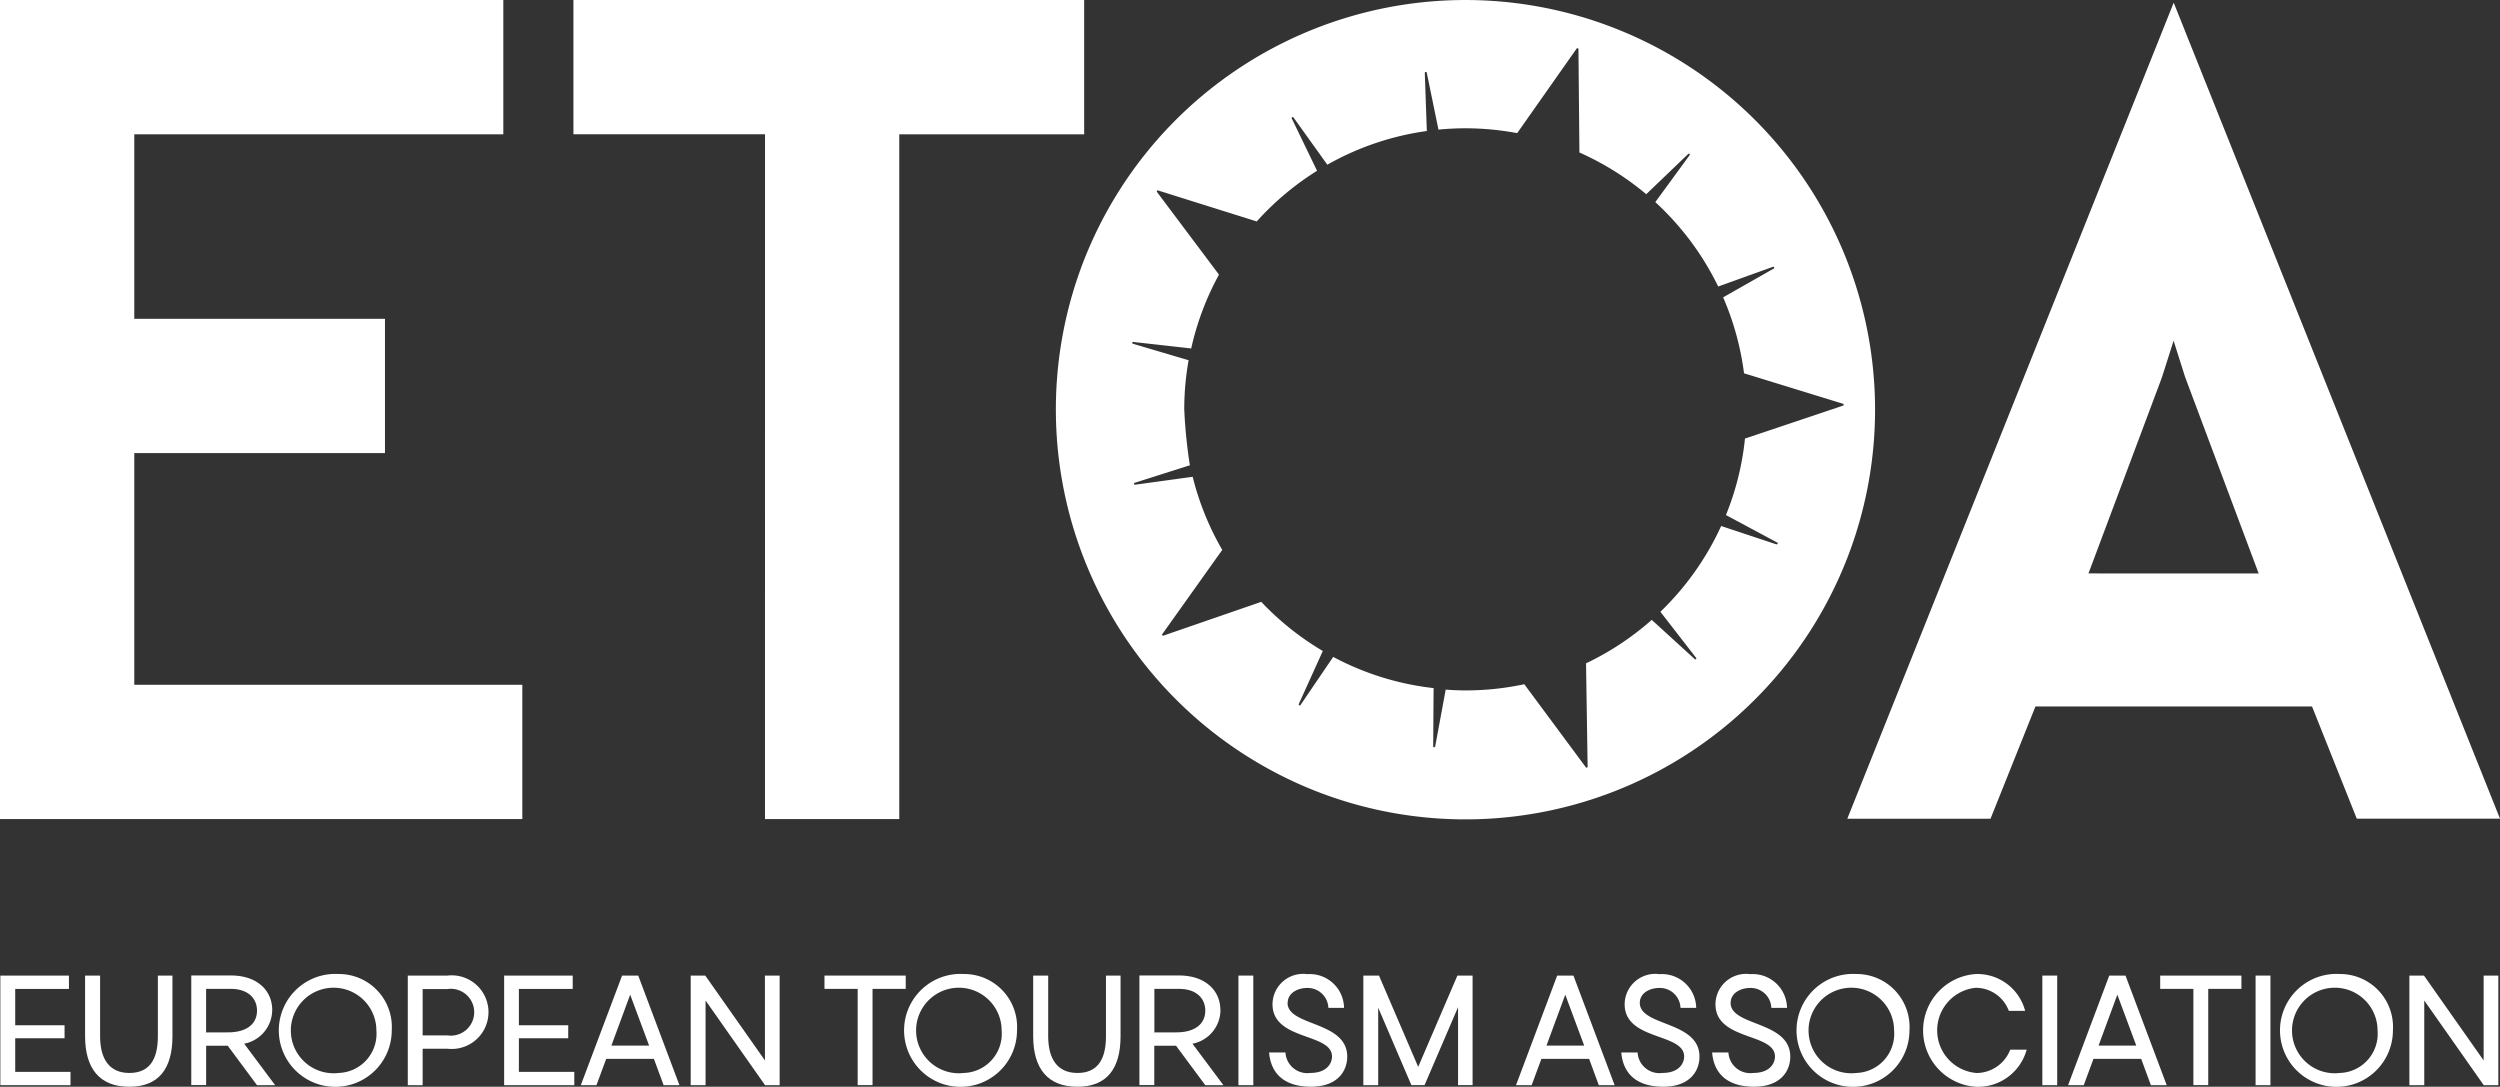 <?xml version="1.0" encoding="UTF-8"?>
<svg xmlns="http://www.w3.org/2000/svg" id="Group_4750" data-name="Group 4750" width="70.135" height="30.488" viewBox="0 0 70.135 30.488">
  <rect x="0" y="0" width="70.135" height="30.488" fill="#333333" stroke="none"/>
  <path id="Path_34936" data-name="Path 34936" d="M115.736,52.792h4.018L110.6,29.9l-9.157,22.894h4.018l1.26-3.149h7.76Zm-7.527-6.88,2.061-5.5.327-1.029.322,1.016,2.065,5.515Z" transform="translate(-49.619 -29.825)" fill="#fff"></path>
  <path id="Path_34937" data-name="Path 34937" d="M14.653,48.967H3.767v-6.5H10.8V38.7H3.767V33.524H14.12V29.756H0V52.734H14.653Z" transform="translate(0 -29.756)" fill="#fff"></path>
  <path id="Path_34938" data-name="Path 34938" d="M36.867,52.734h3.767V33.524h5.187V29.756H31.493v3.767h5.375Z" transform="translate(-15.406 -29.756)" fill="#fff"></path>
  <path id="Path_34939" data-name="Path 34939" d="M65.26,51.943a11.493,11.493,0,1,0-6.481-14.906A11.507,11.507,0,0,0,65.26,51.943m-5.1-12.593,1.62.181c0,.009,0,.018-.006.027h0a7.848,7.848,0,0,1,.8-2.124l-.015.026-1.739-2.318a.028.028,0,0,1,0-.033.026.026,0,0,1,.03-.01l2.767.869-.019.023a7.886,7.886,0,0,1,1.736-1.458h0l-.023.015-.71-1.469a.028.028,0,0,1,.011-.036.029.029,0,0,1,.037.008l.95,1.326-.025.014h0a7.828,7.828,0,0,1,2.841-.963l-.025,0L68.333,31.8a.028.028,0,0,1,.055-.006l.329,1.6-.016,0c.254-.025.511-.039.772-.039a7.92,7.92,0,0,1,1.479.141l-.027-.005,1.668-2.372a.027.027,0,0,1,.031-.01.03.03,0,0,1,.02.026l.027,2.9-.027-.013h0a7.889,7.889,0,0,1,1.922,1.2l-.02-.018,1.178-1.13a.027.027,0,0,1,.037,0,.028.028,0,0,1,0,.037L74.8,35.426l-.013-.012a7.9,7.9,0,0,1,1.787,2.4.178.178,0,0,0-.01-.02l1.534-.552a.027.027,0,0,1,.022.05l-1.417.806-.011-.025a7.86,7.86,0,0,1,.6,2.178l0-.022,2.773.854a.028.028,0,0,1,.02.026.027.027,0,0,1-.019.027l-2.748.923,0-.023a7.817,7.817,0,0,1-.547,2.195c0-.009.007-.017.01-.026l1.433.768a.027.027,0,0,1,.02.026.029.029,0,0,1-.029.028l-.009,0-1.548-.514c0-.009.008-.017.011-.026a7.9,7.9,0,0,1-1.736,2.451l.02-.019,1,1.29a.027.027,0,0,1,0,.037.026.026,0,0,1-.037,0l-1.206-1.1.013-.012a7.863,7.863,0,0,1-1.882,1.243l.026-.011.044,2.889,0,.009a.029.029,0,0,1-.028.028h0a.028.028,0,0,1-.022-.011l-1.726-2.329.029-.007a7.9,7.9,0,0,1-1.675.18c-.2,0-.393-.01-.587-.024l.028,0L68.624,50.7a.028.028,0,0,1-.055-.005l.011-1.632.028,0a7.83,7.83,0,0,1-2.866-.89l.022.011-.916,1.348a.028.028,0,0,1-.049-.027l.673-1.486.022.013a7.922,7.922,0,0,1-1.768-1.412l.019.02L61,47.588a.027.027,0,0,1-.031-.01.03.03,0,0,1,0-.032l1.682-2.363.013.022a7.843,7.843,0,0,1-.849-2.1l.006.027-1.615.222a.029.029,0,0,1-.031-.021.027.027,0,0,1,.018-.032l1.553-.493,0,.022a14.044,14.044,0,0,1-.161-1.594,7.849,7.849,0,0,1,.127-1.4l-.005.026L60.146,39.4a.028.028,0,0,1-.019-.032.028.028,0,0,1,.031-.022" transform="translate(-28.362 -29.756)" fill="#fff"></path>
  <path id="Path_34940" data-name="Path 34940" d="M.436,85.089H1.82v-.365H.436V83.705H1.943v-.374H.019v3.075H1.987v-.373H.436Z" transform="translate(-0.009 -55.962)" fill="#fff"></path>
  <path id="Path_34941" data-name="Path 34941" d="M6.715,85.031c0,.65-.233,1.032-.8,1.032-.554,0-.821-.382-.821-1.032v-1.7H4.673v1.7c0,.909.409,1.419,1.239,1.419s1.212-.509,1.212-1.419v-1.7H6.715Z" transform="translate(-2.286 -55.962)" fill="#fff"></path>
  <path id="Path_34942" data-name="Path 34942" d="M12.777,84.3c0-.553-.426-.971-1.16-.971H10.506v3.075h.417V85.3h.606l.821,1.107h.509l-.869-1.164a.966.966,0,0,0,.786-.94m-1.854.624V83.705h.694c.47,0,.734.255.734.61s-.264.61-.817.61Z" transform="translate(-5.14 -55.963)" fill="#fff"></path>
  <path id="Path_34943" data-name="Path 34943" d="M17.17,83.246a1.584,1.584,0,1,0,1.489,1.581,1.485,1.485,0,0,0-1.489-1.581m0,2.776a1.2,1.2,0,1,1,1.058-1.195,1.1,1.1,0,0,1-1.058,1.195" transform="translate(-7.669 -55.921)" fill="#fff"></path>
  <path id="Path_34944" data-name="Path 34944" d="M23.516,83.332H22.4v3.075h.417V85.384h.694a1.033,1.033,0,1,0,0-2.052m0,1.678h-.694v-1.3h.694a.657.657,0,1,1,0,1.3" transform="translate(-10.96 -55.963)" fill="#fff"></path>
  <path id="Path_34945" data-name="Path 34945" d="M28.1,85.089h1.384v-.365H28.1V83.705H29.61v-.374H27.686v3.075h1.968v-.373H28.1Z" transform="translate(-13.543 -55.962)" fill="#fff"></path>
  <path id="Path_34946" data-name="Path 34946" d="M33.058,83.331,31.9,86.406h.439l.273-.738h1.339l.272.738h.444l-1.156-3.075Zm-.3,1.964.527-1.428.531,1.428Z" transform="translate(-15.606 -55.962)" fill="#fff"></path>
  <path id="Path_34947" data-name="Path 34947" d="M40.015,85.712l-1.674-2.381h-.409v3.075h.417V84.03l1.669,2.376h.409V83.331h-.413Z" transform="translate(-18.555 -55.962)" fill="#fff"></path>
  <path id="Path_34948" data-name="Path 34948" d="M45.28,83.705h.931v2.7h.417v-2.7h.931v-.373H45.28Z" transform="translate(-22.15 -55.963)" fill="#fff"></path>
  <path id="Path_34949" data-name="Path 34949" d="M51.506,83.246a1.584,1.584,0,1,0,1.489,1.581,1.485,1.485,0,0,0-1.489-1.581m0,2.776a1.2,1.2,0,1,1,1.058-1.195,1.1,1.1,0,0,1-1.058,1.195" transform="translate(-24.464 -55.921)" fill="#fff"></path>
  <path id="Path_34950" data-name="Path 34950" d="M58.782,85.031c0,.65-.233,1.032-.8,1.032-.554,0-.821-.382-.821-1.032v-1.7H56.74v1.7c0,.909.409,1.419,1.239,1.419s1.212-.509,1.212-1.419v-1.7h-.409Z" transform="translate(-27.755 -55.962)" fill="#fff"></path>
  <path id="Path_34951" data-name="Path 34951" d="M64.844,84.3c0-.553-.426-.971-1.16-.971H62.573v3.075h.417V85.3H63.6l.821,1.107h.509l-.869-1.164a.966.966,0,0,0,.786-.94m-1.854.624V83.705h.694c.47,0,.734.255.734.61s-.264.61-.817.61Z" transform="translate(-30.608 -55.963)" fill="#fff"></path>
  <rect id="Rectangle_2143" data-name="Rectangle 2143" width="0.417" height="3.075" transform="translate(34.743 27.369)" fill="#fff"></rect>
  <path id="Path_34952" data-name="Path 34952" d="M70.222,84.058c0-.268.268-.417.553-.417a.58.58,0,0,1,.588.558h.44a.963.963,0,0,0-1.032-.945.858.858,0,0,0-.975.843c0,1.028,1.669.8,1.669,1.467,0,.2-.154.461-.606.461a.614.614,0,0,1-.7-.575H69.7c.049.6.435.962,1.177.962s1.015-.439,1.015-.843c0-1.01-1.674-.843-1.674-1.511" transform="translate(-34.097 -55.925)" fill="#fff"></path>
  <path id="Path_34953" data-name="Path 34953" d="M76.409,85.893l-1.1-2.561h-.439v3.075h.417V84.232l.931,2.174h.369l.94-2.187v2.187h.408V83.332h-.426Z" transform="translate(-36.623 -55.963)" fill="#fff"></path>
  <path id="Path_34954" data-name="Path 34954" d="M84.41,83.331l-1.155,3.075h.439l.273-.738h1.339l.272.738h.444l-1.156-3.075Zm-.3,1.964.527-1.428.531,1.428Z" transform="translate(-40.725 -55.962)" fill="#fff"></path>
  <path id="Path_34955" data-name="Path 34955" d="M89.555,84.058c0-.268.268-.417.553-.417a.58.58,0,0,1,.589.558h.44a.963.963,0,0,0-1.032-.945.858.858,0,0,0-.975.843c0,1.028,1.669.8,1.669,1.467,0,.2-.154.461-.606.461a.614.614,0,0,1-.7-.575h-.457c.049.6.435.962,1.178.962s1.015-.439,1.015-.843c0-1.01-1.674-.843-1.674-1.511" transform="translate(-43.552 -55.925)" fill="#fff"></path>
  <path id="Path_34956" data-name="Path 34956" d="M94.545,84.058c0-.268.268-.417.553-.417a.58.58,0,0,1,.588.558h.44a.963.963,0,0,0-1.032-.945.858.858,0,0,0-.975.843c0,1.028,1.669.8,1.669,1.467,0,.2-.154.461-.606.461a.614.614,0,0,1-.7-.575h-.457c.049.6.435.962,1.177.962s1.015-.439,1.015-.843c0-1.01-1.674-.843-1.674-1.511" transform="translate(-45.993 -55.925)" fill="#fff"></path>
  <path id="Path_34957" data-name="Path 34957" d="M100.518,83.246a1.584,1.584,0,1,0,1.489,1.581,1.485,1.485,0,0,0-1.489-1.581m0,2.776a1.2,1.2,0,1,1,1.058-1.195,1.1,1.1,0,0,1-1.058,1.195" transform="translate(-48.439 -55.921)" fill="#fff"></path>
  <path id="Path_34958" data-name="Path 34958" d="M107.1,86.022a1.2,1.2,0,0,1-.022-2.389.988.988,0,0,1,.935.646h.458a1.386,1.386,0,0,0-1.393-1.032,1.585,1.585,0,0,0,.022,3.163,1.414,1.414,0,0,0,1.414-1.041h-.461a1.019,1.019,0,0,1-.953.654" transform="translate(-51.658 -55.921)" fill="#fff"></path>
  <rect id="Rectangle_2144" data-name="Rectangle 2144" width="0.417" height="3.075" transform="translate(57.296 27.369)" fill="#fff"></rect>
  <path id="Path_34959" data-name="Path 34959" d="M114.728,83.331l-1.155,3.075h.439l.273-.738h1.339l.272.738h.444l-1.156-3.075Zm-.3,1.964.527-1.428.531,1.428Z" transform="translate(-55.555 -55.962)" fill="#fff"></path>
  <path id="Path_34960" data-name="Path 34960" d="M118.632,83.705h.931v2.7h.417v-2.7h.931v-.373h-2.279Z" transform="translate(-58.03 -55.963)" fill="#fff"></path>
  <rect id="Rectangle_2145" data-name="Rectangle 2145" width="0.417" height="3.075" transform="translate(63.278 27.369)" fill="#fff"></rect>
  <path id="Path_34961" data-name="Path 34961" d="M127.068,83.246a1.584,1.584,0,1,0,1.489,1.581,1.485,1.485,0,0,0-1.489-1.581m0,2.776a1.2,1.2,0,1,1,1.058-1.195,1.1,1.1,0,0,1-1.058,1.195" transform="translate(-61.426 -55.921)" fill="#fff"></path>
  <path id="Path_34962" data-name="Path 34962" d="M134.4,85.712l-1.674-2.381h-.409v3.075h.417V84.03l1.669,2.376h.409V83.331H134.4Z" transform="translate(-64.724 -55.962)" fill="#fff"></path>
</svg>
